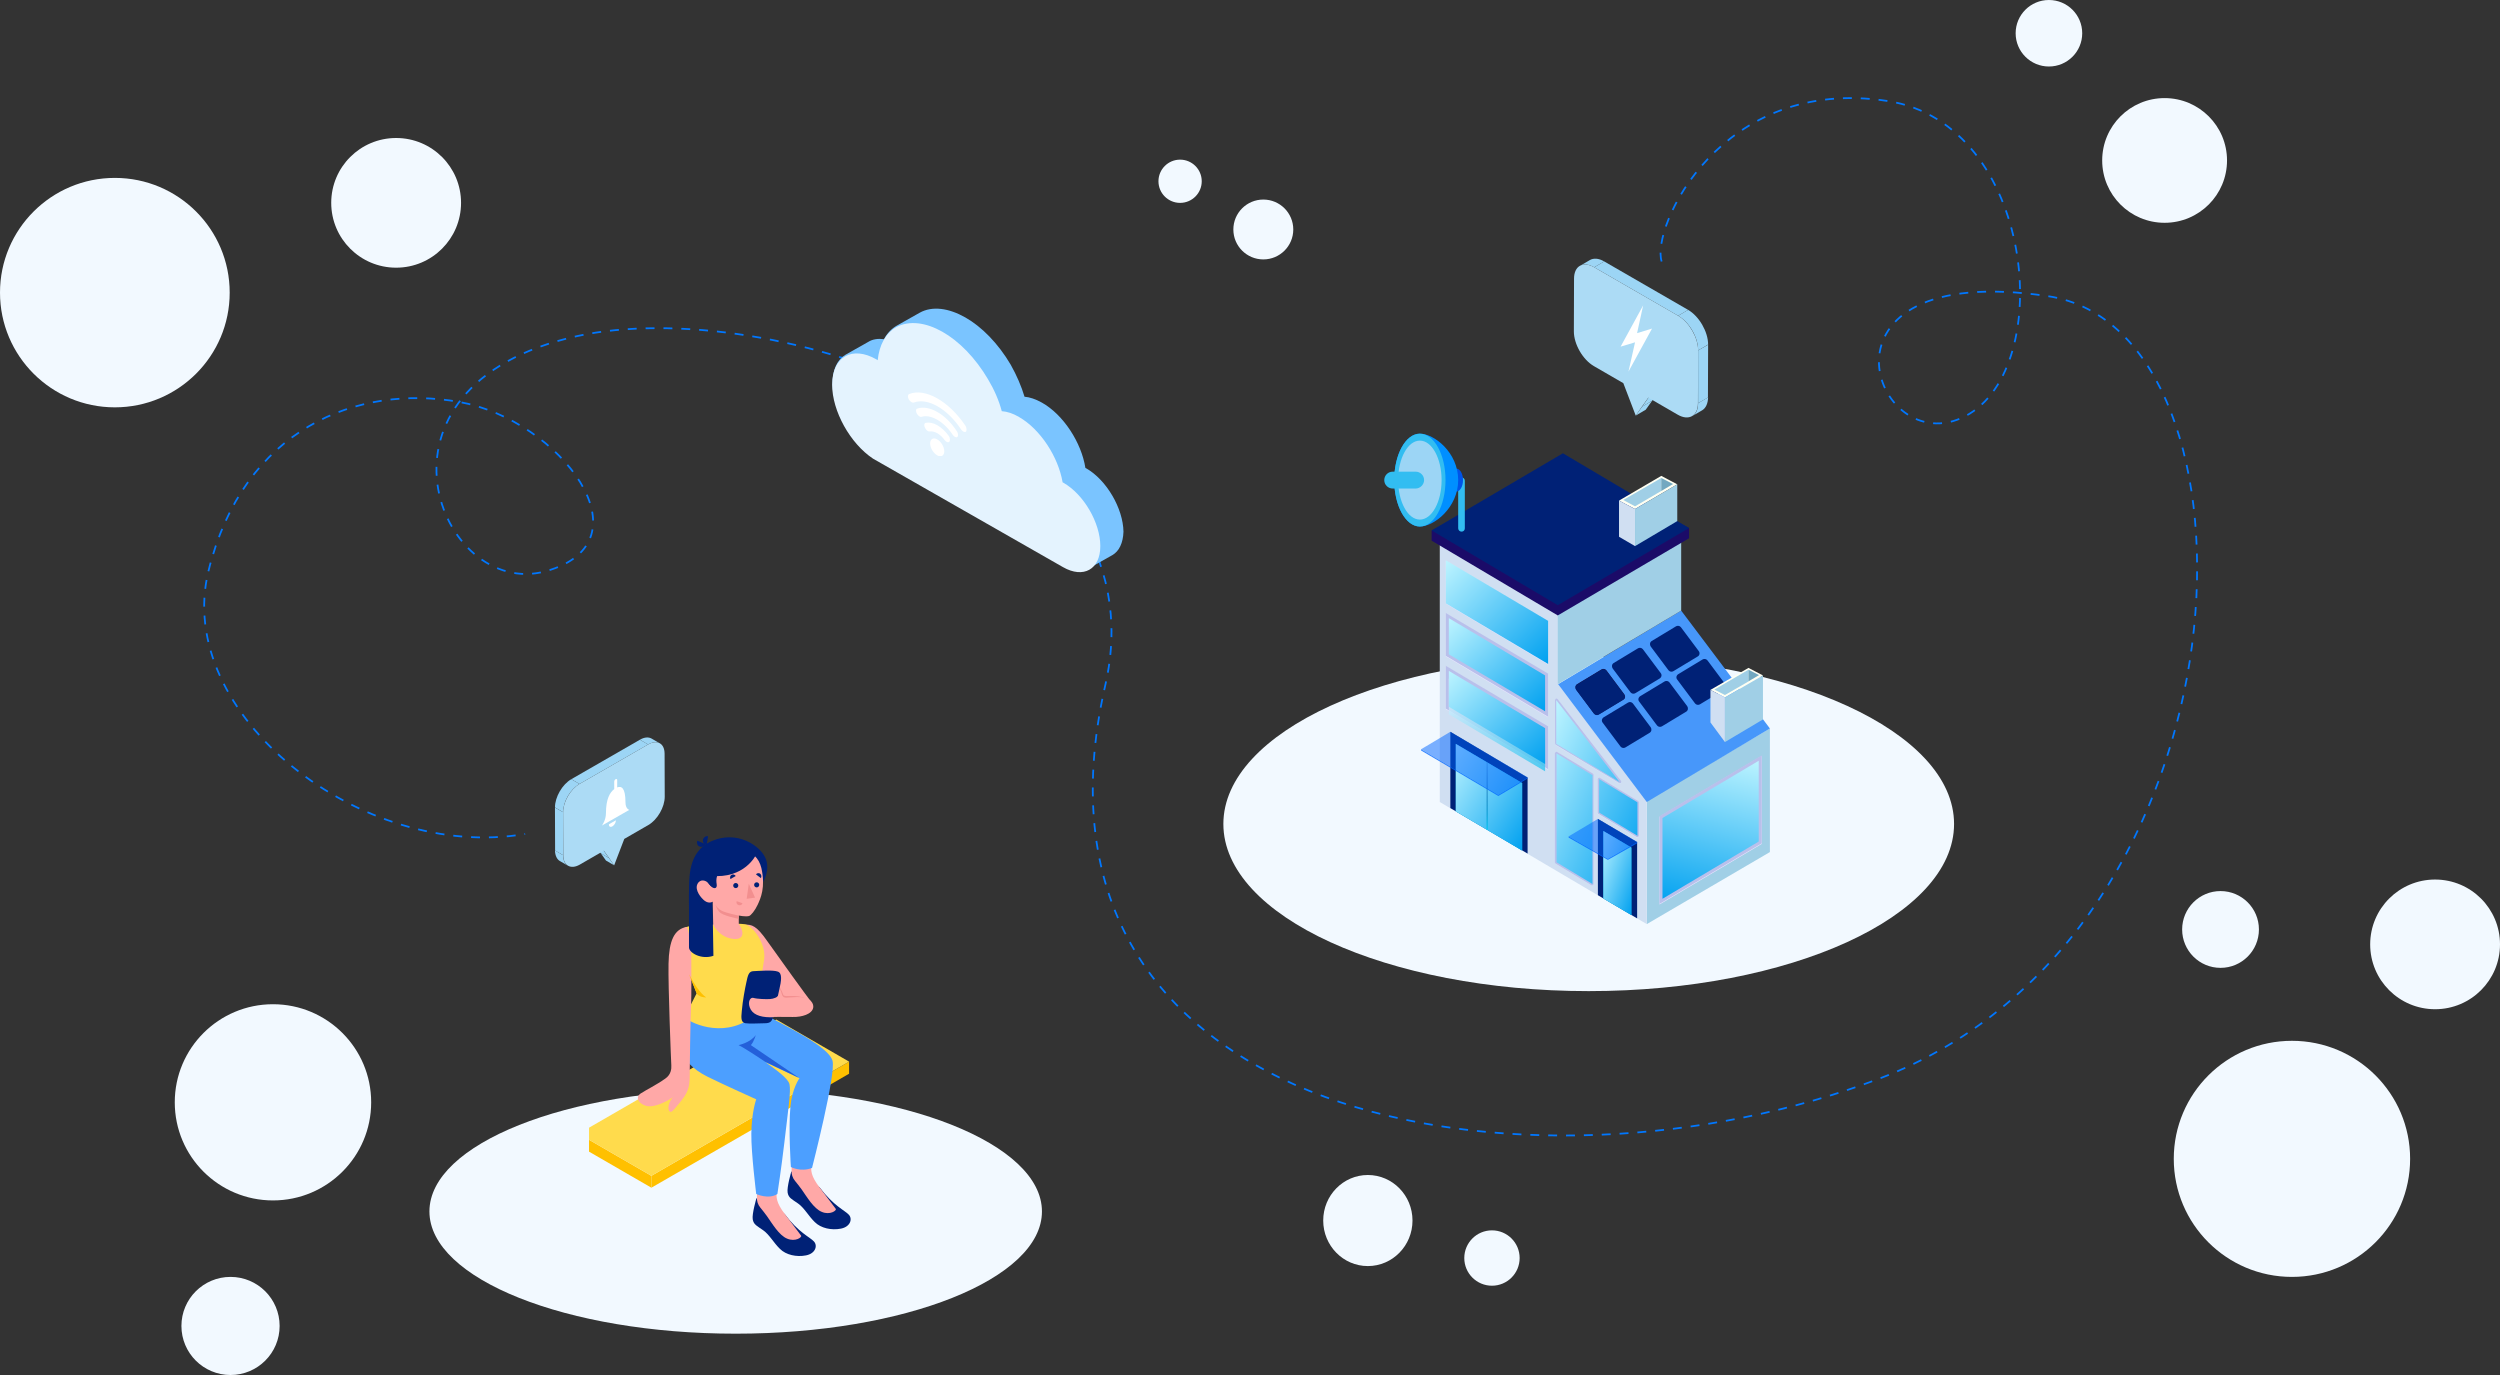<svg width="1400" height="770" viewBox="0 0 1400 770" fill="none" xmlns="http://www.w3.org/2000/svg">
<rect x="0" y="0" width="1400" height="770" fill="#333333" stroke="none"/>
<ellipse cx="411.984" cy="678.415" rx="171.505" ry="68.447" fill="#F2F9FF"/>
<g clip-path="url(#clip0)">
<path d="M329.86 644.924L364.769 665.114V658.471L329.86 638.281V644.924Z" fill="#FFC000"/>
<path d="M475.486 594.515L364.769 658.471V665.114L475.486 601.288V594.515Z" fill="#FFC000"/>
<path d="M434.716 570.938L475.486 594.514L364.769 658.47L329.86 638.281V631.507L434.716 570.938Z" fill="#FFDB4C"/>
<path d="M417.36 517.793C420.877 517.793 423.482 518.054 429.865 527.302C435.335 535.118 453.05 559.606 454.092 560.778C455.134 561.95 446.147 566.119 446.147 566.119L422.31 542.021L417.36 517.793Z" fill="#FFA8A7"/>
<path d="M450.445 558.825C450.445 558.825 448.491 557.782 443.802 557.782C440.806 557.782 438.983 558.043 438.592 557.001C438.071 555.568 436.899 552.833 436.378 552.963V559.997L450.445 558.825Z" fill="#F28F8F"/>
<path d="M458.912 664.854C466.857 675.404 473.24 677.879 475.324 680.224C477.538 682.568 476.236 686.997 470.895 688.039C465.555 689.081 459.693 687.779 456.307 684.392C452.79 681.005 450.445 676.446 446.928 673.971C443.411 671.497 441.588 670.845 441.067 667.849C440.546 664.854 443.151 655.996 443.151 655.996L458.912 664.854Z" fill="#002176"/>
<path d="M455.004 648.702C454.223 652.609 453.441 655.866 456.046 660.555C456.828 661.988 457.74 663.421 458.912 664.853C463.601 671.106 467.379 676.056 468.03 676.967C468.681 677.879 464.773 680.615 460.214 678.661C455.655 676.837 451.748 670.064 448.882 666.026C447.58 664.202 446.277 662.639 445.235 661.337C443.802 659.643 443.151 657.559 443.281 655.345L443.542 649.223L455.004 648.702Z" fill="#FFA8A7"/>
<path d="M439.373 679.833C447.319 690.384 453.701 692.859 455.785 695.203C458 697.548 456.697 701.977 451.357 703.019C446.016 704.061 440.155 702.758 436.768 699.371C433.251 695.985 430.907 691.426 427.39 688.951C423.873 686.476 422.049 685.825 421.528 682.829C421.007 679.833 423.612 670.976 423.612 670.976L439.373 679.833Z" fill="#002176"/>
<path d="M435.596 663.681C434.814 667.589 434.033 670.845 436.638 675.534C437.42 676.967 438.331 678.4 439.504 679.833C444.193 686.085 447.97 691.035 448.622 691.947C449.273 692.859 445.365 695.594 440.806 693.64C436.247 691.817 432.34 685.043 429.474 681.005C428.171 679.182 426.869 677.619 425.827 676.316C424.394 674.623 423.743 672.539 423.873 670.324L424.133 664.202L435.596 663.681Z" fill="#FFA8A7"/>
<path d="M383.363 569.636C377.241 582.27 379.716 594.775 396.258 602.981C405.507 607.54 423.482 615.616 423.482 615.616C423.482 615.616 420.877 622.78 420.746 634.894C420.616 645.575 423.482 668.631 423.482 668.631C423.482 668.631 430.385 671.887 435.335 668.631C435.335 668.631 437.55 654.302 439.243 639.844C441.327 621.738 443.02 611.057 442.108 607.149C441.327 603.763 434.033 598.683 428.562 594.775L447.709 603.763C447.709 603.763 443.541 609.494 442.629 619.784C441.457 632.159 442.89 653.521 442.89 653.521C442.89 653.521 448.361 656.517 454.743 654.042C454.743 654.042 468.29 601.288 466.206 593.994C463.34 583.573 423.482 567.552 421.398 563.383L383.363 569.636Z" fill="#4C9FFF"/>
<path d="M396.91 517.793C384.405 518.966 382.451 517.012 378.674 527.042L390.136 556.219L383.363 569.505C384.926 571.98 404.074 582.14 420.877 569.896C420.877 569.896 425.957 551.53 427.911 537.332C429.213 528.084 421.007 517.924 416.969 517.533C415.536 517.403 413.973 517.272 412.541 517.272L396.91 517.793Z" fill="#FFDB4C"/>
<path d="M440.546 558.694C437.941 558.824 438.071 557.131 437.42 555.438C436.638 553.484 435.987 551.791 435.987 551.791L434.293 558.043L431.949 569.505C431.949 569.505 438.852 569.375 443.932 569.505C449.012 569.636 454.744 567.942 455.395 564.295C455.786 562.081 454.092 558.955 448.882 558.434C445.495 558.173 442.239 558.694 440.546 558.694Z" fill="#FFA8A7"/>
<path d="M435.596 544.105C438.201 545.017 437.55 549.316 436.378 554.265C435.336 559.215 433.512 567.291 432.861 569.505C432.34 571.72 431.558 573.022 428.302 573.022C425.045 573.022 419.835 573.413 417.49 573.022C415.146 572.632 414.885 570.678 415.406 566.119C415.927 560.127 417.23 553.484 417.881 550.488C418.793 546.059 419.314 543.845 422.049 543.845C425.306 543.715 432.861 543.063 435.596 544.105Z" fill="#002176"/>
<path d="M435.856 557.261C435.596 558.434 433.251 559.345 431.167 559.476C429.083 559.606 424.133 559.476 421.919 558.824C419.705 558.303 418.402 561.95 420.486 565.467C422.57 568.854 427.39 569.896 433.121 569.636C433.121 569.636 436.117 566.77 436.377 563.253C436.508 559.866 435.856 557.261 435.856 557.261Z" fill="#FFA8A7"/>
<path d="M384.405 519.096C377.502 520.399 374.636 526.912 374.376 539.677C374.115 552.442 375.808 594.775 375.939 596.599C376.069 598.422 375.808 601.809 372.552 604.023C367.602 607.54 361.741 610.406 358.745 612.36C354.967 614.965 358.745 619.263 363.434 619.524C367.863 619.785 374.897 616.007 376.72 614.444C376.72 614.444 375.157 616.528 374.636 618.352C373.855 621.348 374.636 623.041 376.069 622.52C376.851 622.129 377.762 620.957 380.498 617.7C385.187 611.969 386.229 609.364 386.229 602.2C386.229 597.38 386.62 572.501 387.011 562.993C387.271 557.131 387.141 544.626 387.141 536.681C387.141 528.996 385.838 520.269 384.405 519.096Z" fill="#FFA8A7"/>
<path d="M427.26 494.088C427.26 494.088 431.688 487.054 428.562 480.28C425.436 473.507 412.801 464.78 398.473 471.032C384.796 477.024 385.969 492.655 385.969 499.819C385.838 506.592 427.26 494.088 427.26 494.088Z" fill="#002176"/>
<path d="M423.222 479.889C421.268 475.981 408.633 469.729 396.519 475.851C384.405 481.973 385.838 498.385 385.838 509.718C385.838 521.05 385.838 527.563 385.838 530.559C385.838 533.555 392.742 537.593 399.515 535.248L398.994 504.768C398.994 504.768 397.17 486.141 402.902 481.712C408.763 477.414 423.222 479.889 423.222 479.889Z" fill="#002176"/>
<path d="M399.125 496.301C398.343 496.822 397.171 495.259 396.259 494.217C395.347 493.175 392.091 491.873 390.528 495.129C388.965 498.516 392.612 502.944 394.696 504.507C397.301 506.331 399.125 504.898 399.125 504.898L399.385 517.794C399.385 517.794 402.511 524.697 410.196 525.739C417.751 526.781 416.188 520.529 413.713 517.403V512.714C413.713 512.714 417.621 513.495 419.445 512.974C420.487 512.714 422.831 509.848 424.264 506.722C425.957 503.075 428.823 496.822 426.348 486.011C423.483 474.418 411.108 474.027 403.684 478.717C396.259 483.406 399.125 496.301 399.125 496.301Z" fill="#FFA8A7"/>
<path d="M413.583 512.713C413.583 512.713 406.549 511.281 404.074 509.978C402.381 509.066 401.078 507.633 400.688 506.591C400.688 506.591 401.209 508.675 402.642 510.499C404.465 512.844 413.583 514.537 413.583 514.537V512.713Z" fill="#F28F8F"/>
<path d="M412.016 497.344C411.224 497.342 410.585 496.699 410.587 495.907C410.589 495.116 411.232 494.476 412.024 494.478C412.815 494.48 413.455 495.124 413.453 495.915C413.45 496.706 412.807 497.346 412.016 497.344Z" fill="#002176"/>
<path d="M412.02 490.57L409.024 492.264C408.633 491.352 408.894 490.31 409.675 489.919C410.457 489.398 411.499 489.789 412.02 490.57Z" fill="#002176"/>
<path d="M396.52 468.296L395.738 473.246C394.305 472.985 393.393 471.683 393.654 470.25C393.914 468.947 395.217 468.036 396.52 468.296Z" fill="#002176"/>
<path d="M390.528 470.771L395.087 472.725C394.436 474.028 393.003 474.549 391.7 474.028C390.528 473.637 390.007 472.074 390.528 470.771Z" fill="#002176"/>
<path d="M412.541 504.638L415.797 505.81C415.537 506.722 414.495 507.243 413.583 506.852C412.671 506.592 412.15 505.55 412.541 504.638Z" fill="#F28F8F"/>
<path d="M426.088 491.743L423.352 489.658C423.873 488.876 425.046 488.746 425.697 489.267C426.348 489.788 426.609 490.961 426.088 491.743Z" fill="#002176"/>
<path d="M423.739 496.954C422.947 496.952 422.308 496.308 422.31 495.517C422.312 494.725 422.956 494.086 423.747 494.088C424.538 494.09 425.178 494.733 425.176 495.525C425.173 496.316 424.53 496.956 423.739 496.954Z" fill="#002176"/>
<path d="M419.314 494.868L418.142 503.335L422.831 502.684L419.314 494.868Z" fill="#F28F8F"/>
<path d="M423.352 478.717C423.352 478.717 416.97 492.394 397.952 490.44C397.952 490.44 395.738 480.931 403.293 477.284C410.847 473.637 419.705 473.246 423.352 478.717Z" fill="#002176"/>
<path d="M403.683 488.616C401.469 488.877 400.817 492.263 401.338 495.129C401.86 497.995 399.254 498.255 397.17 495.129C395.086 492.003 394.956 487.444 394.956 487.444L403.683 488.616Z" fill="#002176"/>
<path d="M390.137 556.349C390.137 556.349 391.439 558.564 395.477 558.564C391.96 556.089 388.834 551.269 385.838 545.538L390.137 556.349Z" fill="#FFC000"/>
<path d="M428.562 594.645C428.562 594.645 416.97 586.83 413.583 585.267C413.583 585.267 420.096 583.964 423.222 579.666C423.222 579.666 422.18 583.443 420.486 585.267L447.71 603.763L428.562 594.645Z" fill="#2460DA"/>
</g>
<g clip-path="url(#clip1)">
<path d="M341.001 480.488L336.424 477.812L339.343 481.904L343.92 484.58L341.001 480.488Z" fill="#9CD5F5"/>
<path d="M338.081 476.396L333.504 473.799L336.424 477.812L341 480.488L338.081 476.396Z" fill="#9CD5F5"/>
<path d="M369.488 416.28L364.911 413.604C363.254 412.66 360.887 412.739 358.362 414.234L362.939 416.91C365.543 415.415 367.831 415.257 369.488 416.28Z" fill="#9CD5F5"/>
<path d="M313.46 482.14L318.037 484.816C316.38 483.871 315.354 481.825 315.354 478.914L310.777 476.239C310.856 479.15 311.882 481.196 313.46 482.14Z" fill="#9CD5F5"/>
<path d="M315.354 454.836L310.777 452.239L310.856 476.317L315.354 478.914V454.836Z" fill="#9CD5F5"/>
<path d="M362.938 416.909L358.362 414.234L319.931 436.345L324.508 439.02L362.938 416.909Z" fill="#9CD5F5"/>
<path d="M324.508 439.02L319.931 436.345C314.88 439.256 310.777 446.338 310.777 452.161L315.354 454.836C315.275 449.013 319.378 441.931 324.508 439.02Z" fill="#9CD5F5"/>
<path d="M324.508 439.021C319.457 441.932 315.354 449.014 315.354 454.836L315.433 478.915C315.433 484.737 319.615 487.098 324.666 484.187L338.16 476.397L341.08 480.488L343.92 484.58L346.761 477.183L349.602 469.787L363.096 461.997C368.147 459.086 372.25 452.004 372.25 446.181L372.171 422.103C372.171 416.28 368.068 413.998 362.938 416.91L324.508 439.021Z" fill="#ACDBF5"/>
<path d="M350.264 449.257C350.264 441.186 348.006 439.999 345.629 440.949V436.795C345.629 436.32 345.272 436.083 344.797 436.32C344.322 436.558 343.965 437.151 343.965 437.744V441.898C341.589 443.679 339.331 447.358 339.331 455.428C339.331 459.345 337.073 462.312 337.073 462.312L352.403 453.529C352.521 453.529 350.264 453.173 350.264 449.257Z" fill="white"/>
<path d="M342.895 462.787C343.965 462.194 344.916 460.65 344.916 459.345L340.994 461.6C340.875 462.906 341.826 463.381 342.895 462.787Z" fill="white"/>
</g>
<ellipse cx="889.68" cy="461.434" rx="204.594" ry="93.591" fill="#F2F9FF"/>
<ellipse cx="1283.49" cy="648.96" rx="66.178" ry="66.106" fill="#F2F9FF"/>
<circle cx="1243.5" cy="520.5" r="21.5" fill="#F2F9FF"/>
<ellipse cx="152.863" cy="617.304" rx="54.993" ry="54.934" fill="#F2F9FF"/>
<ellipse cx="1212.18" cy="89.849" rx="34.953" ry="34.915" fill="#F2F9FF"/>
<ellipse cx="1147.4" cy="18.622" rx="18.642" ry="18.622" fill="#F2F9FF"/>
<ellipse cx="129.094" cy="742.533" rx="27.497" ry="27.467" fill="#F2F9FF"/>
<ellipse cx="1363.65" cy="528.852" rx="36.352" ry="36.312" fill="#F2F9FF"/>
<ellipse cx="707.457" cy="128.513" rx="16.778" ry="16.762" fill="#F2F9FF"/>
<ellipse cx="766" cy="683.5" rx="25" ry="25.5" fill="#F2F9FF"/>
<circle cx="835.5" cy="704.5" r="15.5" fill="#F2F9FF"/>
<ellipse cx="660.852" cy="101.506" rx="12.117" ry="12.106" fill="#F2F9FF"/>
<ellipse cx="64.314" cy="163.869" rx="64.314" ry="64.244" fill="#F2F9FF"/>
<ellipse cx="221.837" cy="113.591" rx="36.352" ry="36.312" fill="#F2F9FF"/>
<path d="M991.144 477.155L922.199 517.498V448.459L991.144 407.946V477.155Z" fill="#A0CFE6"/>
<path d="M929.296 506.526L986.581 472.597V423.307L929.296 457.405V506.526Z" fill="#EAE5FF"/>
<path d="M929.296 506.189L986.581 472.26V422.97L929.296 457.068V506.189Z" fill="#B9C0EB"/>
<path d="M930.986 503.319L984.891 471.247V426.008L930.986 458.081V503.319Z" fill="url(#paint0_linear)"/>
<path d="M806.278 449.134L922.2 517.499V448.459L872.519 383.133V341.777L806.278 302.784V449.134Z" fill="#D0DFF2"/>
<path d="M991.144 407.947L922.199 449.134L872.518 383.133L941.463 341.946L991.144 407.947Z" fill="#4797FA"/>
<path d="M909.019 391.741L895.331 400.012C894.486 400.519 893.303 400.35 892.627 399.506L882.658 386.171C881.982 385.158 882.151 383.807 883.164 383.132L896.852 374.861C897.697 374.355 898.88 374.523 899.556 375.367L909.526 388.703C910.371 389.884 910.202 391.235 909.019 391.741Z" fill="#1E1242"/>
<path d="M883.164 383.301L896.851 375.03C897.696 374.524 898.879 374.693 899.555 375.537L909.525 388.872C910.201 389.885 910.032 391.235 909.018 391.91L895.331 400.182C894.486 400.688 893.303 400.519 892.627 399.675L882.657 386.34C881.981 385.327 882.15 383.808 883.164 383.301ZM929.465 379.925L915.777 388.197C914.932 388.703 913.75 388.534 913.074 387.69L903.104 374.355C902.428 373.342 902.597 371.992 903.611 371.317L917.298 363.045C918.143 362.539 919.326 362.708 920.002 363.552L929.972 376.887C930.817 377.9 930.479 379.25 929.465 379.925ZM950.757 367.603L937.069 375.874C936.224 376.381 935.041 376.212 934.365 375.368L924.395 362.033C923.72 361.02 923.889 359.669 924.902 358.994L938.59 350.723C939.435 350.216 940.618 350.385 941.294 351.229L951.264 364.565C952.108 365.577 951.771 367.097 950.757 367.603ZM898.034 401.701L911.722 393.43C912.567 392.923 913.75 393.092 914.426 393.936L924.395 407.271C925.071 408.284 924.902 409.634 923.889 410.31L910.201 418.581C909.356 419.087 908.173 418.918 907.497 418.074L897.527 404.739C896.682 403.726 897.02 402.376 898.034 401.701ZM918.481 389.885L932.169 381.613C933.014 381.107 934.196 381.276 934.872 382.12L944.842 395.455C945.518 396.468 945.349 397.818 944.335 398.494L930.648 406.765C929.803 407.271 928.62 407.102 927.944 406.258L917.974 392.923C917.129 391.91 917.467 390.56 918.481 389.885ZM939.773 377.562L953.46 369.291C954.305 368.785 955.488 368.953 956.164 369.797L966.134 383.133C966.81 384.145 966.641 385.496 965.627 386.171L951.94 394.442C951.095 394.949 949.912 394.78 949.236 393.936L939.266 380.601C938.421 379.588 938.759 378.237 939.773 377.562Z" fill="#002176"/>
<path d="M866.942 348.022V372.161L809.658 338.063V314.093L866.942 348.022Z" fill="#EAE5FF"/>
<path d="M866.943 401.701L809.658 367.603V343.633L866.943 377.562V401.701Z" fill="#EAE5FF"/>
<path d="M866.943 431.072L809.658 397.143V373.005L866.943 407.103V431.072Z" fill="#EAE5FF"/>
<path d="M866.942 347.684V371.822L809.658 337.893V313.755L866.942 347.684Z" fill="url(#paint1_linear)"/>
<path d="M866.943 401.362L809.658 367.265V343.295L866.943 377.224V401.362Z" fill="#B9C0EB"/>
<path d="M866.943 430.735L809.658 396.806V372.836L866.943 406.765V430.735Z" fill="#B9C0EB"/>
<path opacity="0.81" d="M865.252 431.94L811.347 400.037V379.95L865.252 411.853V431.94Z" fill="url(#paint2_linear)"/>
<path d="M865.252 398.325L811.347 366.421V346.165L865.252 378.237V398.325Z" fill="url(#paint3_linear)"/>
<path d="M865.252 427.864L811.347 395.792V375.705L865.252 407.777V427.864Z" fill="url(#paint4_linear)"/>
<path d="M871.335 391.403C871.673 391.234 872.011 391.403 872.349 391.741L907.835 437.486C908.004 437.823 908.004 438.33 907.835 438.499C907.666 438.667 907.497 438.836 907.159 438.836C906.99 438.836 906.821 438.836 906.652 438.667L871.166 417.23C870.997 417.061 870.828 416.723 870.828 416.554V392.078C870.828 391.91 870.997 391.572 871.335 391.403Z" fill="#DEF2FF"/>
<path d="M895.161 435.797C895.499 435.629 895.668 435.629 896.006 435.797L917.467 448.795C917.636 448.964 917.805 449.302 917.805 449.47V468.207C917.805 468.545 917.636 468.714 917.298 468.883C917.129 468.883 916.96 469.051 916.96 469.051C916.791 469.051 916.622 469.051 916.453 468.883L894.992 455.885C894.823 455.716 894.654 455.378 894.654 455.21V436.473C894.823 436.135 894.823 435.966 895.161 435.797Z" fill="#DEF2FF"/>
<path d="M871.166 421.28C871.504 421.112 871.673 421.112 872.011 421.28L892.12 433.434C892.289 433.603 892.458 433.94 892.458 434.109V495.047C892.458 495.384 892.289 495.553 891.951 495.722C891.782 495.722 891.613 495.891 891.613 495.891C891.444 495.891 891.275 495.89 891.106 495.722L870.997 483.568C870.828 483.399 870.659 483.062 870.659 482.893V421.956C870.828 421.787 870.997 421.449 871.166 421.28Z" fill="#DEF2FF"/>
<path d="M871.335 391.234C871.673 391.065 872.011 391.234 872.349 391.572L907.835 437.317C908.004 437.654 908.004 438.161 907.835 438.33C907.666 438.498 907.497 438.667 907.159 438.667C906.99 438.667 906.821 438.667 906.652 438.498L871.166 417.061C870.997 416.892 870.828 416.554 870.828 416.386V392.078C870.828 391.741 870.997 391.403 871.335 391.234Z" fill="#B9C0EB"/>
<path d="M895.161 435.629C895.499 435.46 895.668 435.46 896.006 435.629L917.467 448.626C917.636 448.795 917.805 449.133 917.805 449.301V468.038C917.805 468.376 917.636 468.545 917.298 468.714C917.129 468.714 916.96 468.882 916.96 468.882C916.791 468.882 916.622 468.882 916.453 468.714L894.992 455.716C894.823 455.547 894.654 455.209 894.654 455.041V436.304C894.823 436.135 894.823 435.797 895.161 435.629Z" fill="#B9C0EB"/>
<path d="M871.166 421.111C871.504 420.943 871.673 420.943 872.011 421.111L892.12 433.265C892.289 433.434 892.458 433.772 892.458 433.94V495.046C892.458 495.384 892.289 495.553 891.951 495.722C891.782 495.722 891.613 495.89 891.613 495.89C891.444 495.89 891.275 495.89 891.106 495.722L870.997 483.568C870.828 483.399 870.659 483.061 870.659 482.893V421.955C870.828 421.618 870.997 421.28 871.166 421.111Z" fill="#B9C0EB"/>
<path d="M916.96 468.039L895.5 455.041V436.304L916.96 449.302V468.039ZM891.782 495.047L871.673 482.893V421.956L891.782 434.11V495.047ZM906.991 437.992L871.504 416.554V392.078L906.991 437.992Z" fill="url(#paint5_linear)"/>
<path d="M812.192 452.509L855.451 477.998V435.46L812.192 409.803V452.509Z" fill="#002176"/>
<path opacity="0.81" d="M852.41 476.311L815.234 454.367V416.556L852.41 438.5V476.311Z" fill="#00D1FF"/>
<path d="M852.41 476.311L815.234 454.367V416.556L852.41 438.5V476.311Z" fill="url(#paint6_linear)"/>
<path d="M833.146 464.832L832.47 464.494V426.683L833.146 427.19V464.832Z" fill="url(#paint7_linear)"/>
<path opacity="0.78" d="M839.06 445.082L855.452 435.292V435.967L839.06 445.757L795.801 420.268V419.593L839.06 445.082Z" fill="#0066FF"/>
<path opacity="0.5" d="M839.06 445.082L855.451 435.292L812.192 409.803L795.801 419.593L839.06 445.082Z" fill="#0066FF"/>
<path d="M894.824 501.294L916.792 514.291V471.585L894.824 458.587V501.294Z" fill="#002176"/>
<path opacity="0.81" d="M913.581 512.434L897.866 503.15V465.338L913.581 474.622V512.434Z" fill="#00D1FF"/>
<path d="M913.581 512.434L897.866 503.15V465.338L913.581 474.622V512.434Z" fill="url(#paint8_linear)"/>
<path opacity="0.78" d="M900.4 480.868L916.792 471.415V472.259L900.4 481.543L878.433 469.052V468.377L900.4 480.868Z" fill="#0066FF"/>
<path opacity="0.5" d="M900.4 480.869L916.792 471.416L894.824 458.587L878.433 468.377L900.4 480.869Z" fill="#0066FF"/>
<path d="M941.462 341.945V301.601L872.349 341.945V383.132L941.462 341.945Z" fill="#A0CFE6"/>
<path d="M872.35 344.646L801.715 302.783V297.044L875.223 259.57L945.857 295.693V301.432L872.35 344.646Z" fill="#1B0B68"/>
<path d="M872.35 338.907L801.715 297.044L875.223 253.831L945.857 295.694L872.35 338.907Z" fill="#002176"/>
<path d="M906.653 280.333L915.609 285.059L939.266 271.218L930.31 266.491L906.653 280.333Z" fill="#FFFFF2"/>
<path d="M909.018 279.995L915.609 283.54L930.31 274.931V267.673L909.018 279.995Z" fill="#A0CFE6"/>
<path d="M915.609 285.059V305.822L906.653 300.589V280.333L915.609 285.059Z" fill="#D0DFF2"/>
<path d="M939.266 271.219V291.812L915.609 305.823V285.06L939.266 271.219Z" fill="#A0CFE6"/>
<path d="M930.31 267.673L936.9 271.049L930.648 274.763L930.31 274.931V267.673Z" fill="#72A8C0"/>
<path d="M957.854 386.34L965.965 390.56L987.257 378.238L979.146 374.018L957.854 386.34Z" fill="#FFFFF2"/>
<path d="M960.05 386.172L965.964 389.211L979.145 381.614V375.031L960.05 386.172Z" fill="#A0CFE6"/>
<path d="M965.965 390.56V415.542L957.854 404.57V386.34L965.965 390.56Z" fill="#D0DFF2"/>
<path d="M987.257 378.239V402.884L965.965 415.544V390.561L987.257 378.239Z" fill="#A0CFE6"/>
<path d="M979.146 375.031L985.061 378.07L979.315 381.446L979.146 381.614V375.031Z" fill="#72A8C0"/>
<path d="M818.444 297.719C817.431 297.719 816.586 296.875 816.586 295.862V269.191C816.586 268.178 817.431 267.334 818.444 267.334C819.458 267.334 820.303 268.178 820.303 269.191V295.862C820.303 296.875 819.627 297.719 818.444 297.719Z" fill="#32BDF1"/>
<path d="M815.571 275.269C813.518 275.269 811.853 272.397 811.853 268.854C811.853 265.312 813.518 262.44 815.571 262.44C817.624 262.44 819.289 265.312 819.289 268.854C819.289 272.397 817.624 275.269 815.571 275.269Z" fill="#0053E8"/>
<path d="M816.585 268.854C816.585 284.215 803.066 294.85 795.124 294.85C787.182 294.85 780.761 283.202 780.761 268.854C780.761 254.506 787.182 242.859 795.124 242.859C803.066 242.859 816.585 253.325 816.585 268.854Z" fill="#008FFF"/>
<path d="M795.125 294.85C787.192 294.85 780.761 283.211 780.761 268.854C780.761 254.497 787.192 242.859 795.125 242.859C803.058 242.859 809.488 254.497 809.488 268.854C809.488 283.211 803.058 294.85 795.125 294.85Z" fill="#32BDF1"/>
<path d="M795.125 290.968C788.405 290.968 782.958 281.068 782.958 268.855C782.958 256.642 788.405 246.742 795.125 246.742C801.844 246.742 807.292 256.642 807.292 268.855C807.292 281.068 801.844 290.968 795.125 290.968Z" fill="#9CD5F5"/>
<path d="M792.759 273.58H779.916C777.381 273.58 775.185 271.555 775.185 268.854C775.185 266.322 777.212 264.127 779.916 264.127H792.759C795.293 264.127 797.49 266.153 797.49 268.854C797.49 271.386 795.293 273.58 792.759 273.58Z" fill="#32BDF1"/>
<g clip-path="url(#clip2)">
<path d="M919.581 227.705L925.179 224.422L921.608 229.443L916.01 232.726L919.581 227.705Z" fill="#9CD5F5"/>
<path d="M923.152 222.684L928.75 219.497L925.179 224.422L919.581 227.705L923.152 222.684Z" fill="#9CD5F5"/>
<path d="M884.741 148.91L890.338 145.626C892.365 144.468 895.26 144.564 898.349 146.399L892.751 149.683C889.566 147.848 886.767 147.655 884.741 148.91Z" fill="#9CD5F5"/>
<path d="M953.264 229.732L947.666 233.016C949.693 231.857 950.947 229.346 950.947 225.773L956.545 222.49C956.448 226.063 955.194 228.574 953.264 229.732Z" fill="#9CD5F5"/>
<path d="M950.947 196.225L956.545 193.039L956.448 222.587L950.947 225.773V196.225Z" fill="#9CD5F5"/>
<path d="M892.751 149.682L898.349 146.399L945.349 173.533L939.752 176.816L892.751 149.682Z" fill="#9CD5F5"/>
<path d="M939.752 176.816L945.35 173.533C951.526 177.106 956.545 185.797 956.545 192.942L950.947 196.225C951.044 189.08 946.025 180.389 939.752 176.816Z" fill="#9CD5F5"/>
<path d="M939.752 176.817C945.929 180.389 950.947 189.08 950.947 196.226L950.851 225.774C950.851 232.92 945.736 235.817 939.559 232.244L923.056 222.684L919.485 227.705L916.01 232.727L912.536 223.65L909.061 214.573L892.558 205.013C886.381 201.44 881.363 192.75 881.363 185.604L881.459 156.056C881.459 148.91 886.478 146.11 892.751 149.682L939.752 176.817Z" fill="#ACDBF5"/>
<g clip-path="url(#clip3)">
<path d="M925.14 183.995L916.763 186.563L920.17 171.011L907.534 194.125L915.627 191.699L911.935 208.107L925.14 183.995Z" fill="white"/>
</g>
</g>
<path d="M930.527 146.429C924.372 127.559 963.501 42.094 1057.15 56.578C1139.27 69.277 1152.12 206.004 1100.68 232.992C1049.24 259.98 1007.49 144.986 1146.84 165.85C1273.79 184.857 1266.5 522.376 1052.5 604C858.76 677.895 562.5 630.909 619 383.5C652.704 235.914 430.173 164.584 323.136 188.229C197.182 216.053 246.305 336.414 305.659 319.881C365.014 303.348 313.903 235.261 257.178 225.092C200.453 214.922 136.3 239.91 116.715 319.881C97.13 399.852 202.743 482.82 294.074 467.022" stroke="#0077FF" stroke-dasharray="5 5"/>
<path d="M608.258 262.251C608.038 262.251 608.038 262.034 607.818 262.034C605.619 247.875 595.505 232.192 583.412 225.44C579.894 223.48 576.596 222.391 573.738 222.173C571.979 216.292 569.34 210.193 566.042 204.312C559.006 192.332 549.772 182.965 540.537 177.738C531.302 172.51 522.068 171.203 515.032 175.124L502.279 182.312C499.201 184.055 496.782 186.668 495.023 189.936C491.725 189.5 488.647 189.936 486.228 191.46L473.476 198.648C469.078 201.262 466.22 206.708 466.22 214.549C466.22 229.361 476.334 247.44 489.087 255.935L595.505 316.706C601.662 320.191 607.159 320.409 610.896 317.577C610.677 317.795 610.457 318.013 610.237 318.013L622.989 310.825C626.727 308.647 628.926 304.073 629.146 297.756C628.926 284.687 619.691 268.786 608.258 262.251Z" fill="#7AC4FF"/>
<path d="M527.784 185.818C537.019 191.046 546.254 200.412 553.29 212.392C556.808 218.273 559.446 224.372 560.985 230.253C564.064 230.471 567.362 231.56 570.66 233.521C582.753 240.491 592.647 255.956 595.066 270.114C595.286 270.114 595.286 270.332 595.505 270.332C606.939 276.867 616.174 292.767 616.174 305.837C616.174 318.906 606.719 324.133 595.286 317.599L488.867 256.827C476.114 248.332 466 230.253 466 215.442C466 199.759 477.214 193.442 490.846 201.283C491.066 201.501 491.285 201.501 491.505 201.719C492.385 193.224 495.903 186.69 501.839 183.204C509.315 179.284 518.55 180.591 527.784 185.818Z" fill="#E4F3FE"/>
<g clip-path="url(#clip4)">
<path d="M524.834 246.071C522.759 244.772 520.872 245.886 520.872 248.299C520.872 250.712 522.57 253.682 524.834 254.981C526.91 256.28 528.797 255.167 528.797 252.754C528.797 250.155 526.91 247.185 524.834 246.071Z" fill="white"/>
<path d="M524.834 238.089C522.57 236.79 520.305 236.419 518.418 236.79C517.475 236.975 517.286 238.46 518.23 239.945C518.796 241.059 519.928 241.802 520.683 241.616C522.003 241.43 523.324 241.802 524.834 242.544C526.343 243.472 527.853 244.771 528.985 246.442C529.74 247.37 530.683 247.927 531.438 247.556C532.193 246.999 532.193 245.328 531.249 244.029C529.362 241.43 527.098 239.388 524.834 238.089Z" fill="white"/>
<path d="M513.701 228.808C512.757 228.994 512.757 230.479 513.512 231.778C514.267 232.892 515.21 233.634 515.965 233.449C521.06 231.778 528.419 235.862 533.514 243.472C534.268 244.586 535.401 245.143 535.967 244.772C536.721 244.4 536.721 242.73 535.778 241.43C529.551 231.778 520.116 226.581 513.701 228.808Z" fill="white"/>
<path d="M540.684 238.461C531.438 224.725 518.23 217.115 509.173 220.641C508.229 221.013 508.229 222.498 508.984 223.797C509.739 224.911 510.871 225.653 511.626 225.468C519.362 222.498 530.495 228.809 538.231 240.503C538.986 241.617 540.118 242.173 540.873 241.802C541.439 241.245 541.439 239.76 540.684 238.461Z" fill="white"/>
</g>
<defs>
<linearGradient id="paint0_linear" x1="985.22" y1="425.582" x2="962.58" y2="514.165" gradientUnits="userSpaceOnUse">
<stop stop-color="#BDF4FF"/>
<stop offset="1" stop-color="#01A1F0"/>
</linearGradient>
<linearGradient id="paint1_linear" x1="809.987" y1="313.831" x2="866.792" y2="371.62" gradientUnits="userSpaceOnUse">
<stop stop-color="#BDF4FF"/>
<stop offset="1" stop-color="#01A1F0"/>
</linearGradient>
<linearGradient id="paint2_linear" x1="810.919" y1="379.781" x2="864.925" y2="431.988" gradientUnits="userSpaceOnUse">
<stop stop-color="#E4F3FE"/>
<stop offset="1" stop-color="#32C5F1"/>
</linearGradient>
<linearGradient id="paint3_linear" x1="811.656" y1="346.234" x2="862.586" y2="400.511" gradientUnits="userSpaceOnUse">
<stop stop-color="#BDF4FF"/>
<stop offset="1" stop-color="#01A1F0"/>
</linearGradient>
<linearGradient id="paint4_linear" x1="811.656" y1="375.773" x2="862.586" y2="430.051" gradientUnits="userSpaceOnUse">
<stop stop-color="#BDF4FF"/>
<stop offset="1" stop-color="#01A1F0"/>
</linearGradient>
<linearGradient id="paint5_linear" x1="871.765" y1="392.214" x2="947.745" y2="426.802" gradientUnits="userSpaceOnUse">
<stop stop-color="#BDF4FF"/>
<stop offset="1" stop-color="#01A1F0"/>
</linearGradient>
<linearGradient id="paint6_linear" x1="815.448" y1="416.634" x2="868.591" y2="450.729" gradientUnits="userSpaceOnUse">
<stop stop-color="#BDF4FF"/>
<stop offset="1" stop-color="#01A1F0"/>
</linearGradient>
<linearGradient id="paint7_linear" x1="832.788" y1="467.107" x2="832.788" y2="414.978" gradientUnits="userSpaceOnUse">
<stop stop-color="#00D9FF"/>
<stop offset="0.08" stop-color="#00BEEB" stop-opacity="0.92"/>
<stop offset="0.216" stop-color="#0097CE" stop-opacity="0.784"/>
<stop offset="0.358" stop-color="#0077B6" stop-opacity="0.642"/>
<stop offset="0.504" stop-color="#005EA3" stop-opacity="0.496"/>
<stop offset="0.655" stop-color="#004C96" stop-opacity="0.345"/>
<stop offset="0.815" stop-color="#00418E" stop-opacity="0.185"/>
<stop offset="1" stop-color="#003E8B" stop-opacity="0"/>
</linearGradient>
<linearGradient id="paint8_linear" x1="897.956" y1="465.4" x2="926.31" y2="475.157" gradientUnits="userSpaceOnUse">
<stop stop-color="#BDF4FF"/>
<stop offset="1" stop-color="#01A1F0"/>
</linearGradient>
<clipPath id="clip0">
<rect width="162.82" height="235.113" fill="white" transform="matrix(-1 0 0 1 476.366 468.296)"/>
</clipPath>
<clipPath id="clip1">
<rect width="61.473" height="72.47" fill="white" transform="matrix(-1 0 0 1 372.25 412.975)"/>
</clipPath>
<clipPath id="clip2">
<rect width="75.182" height="88.934" fill="white" transform="translate(881.363 144.854)"/>
</clipPath>
<clipPath id="clip3">
<rect width="17.606" height="37.096" fill="white" transform="translate(907.534 171.011)"/>
</clipPath>
<clipPath id="clip4">
<rect width="32.832" height="35.639" fill="white" transform="translate(508.418 219.713)"/>
</clipPath>
</defs>
</svg>
